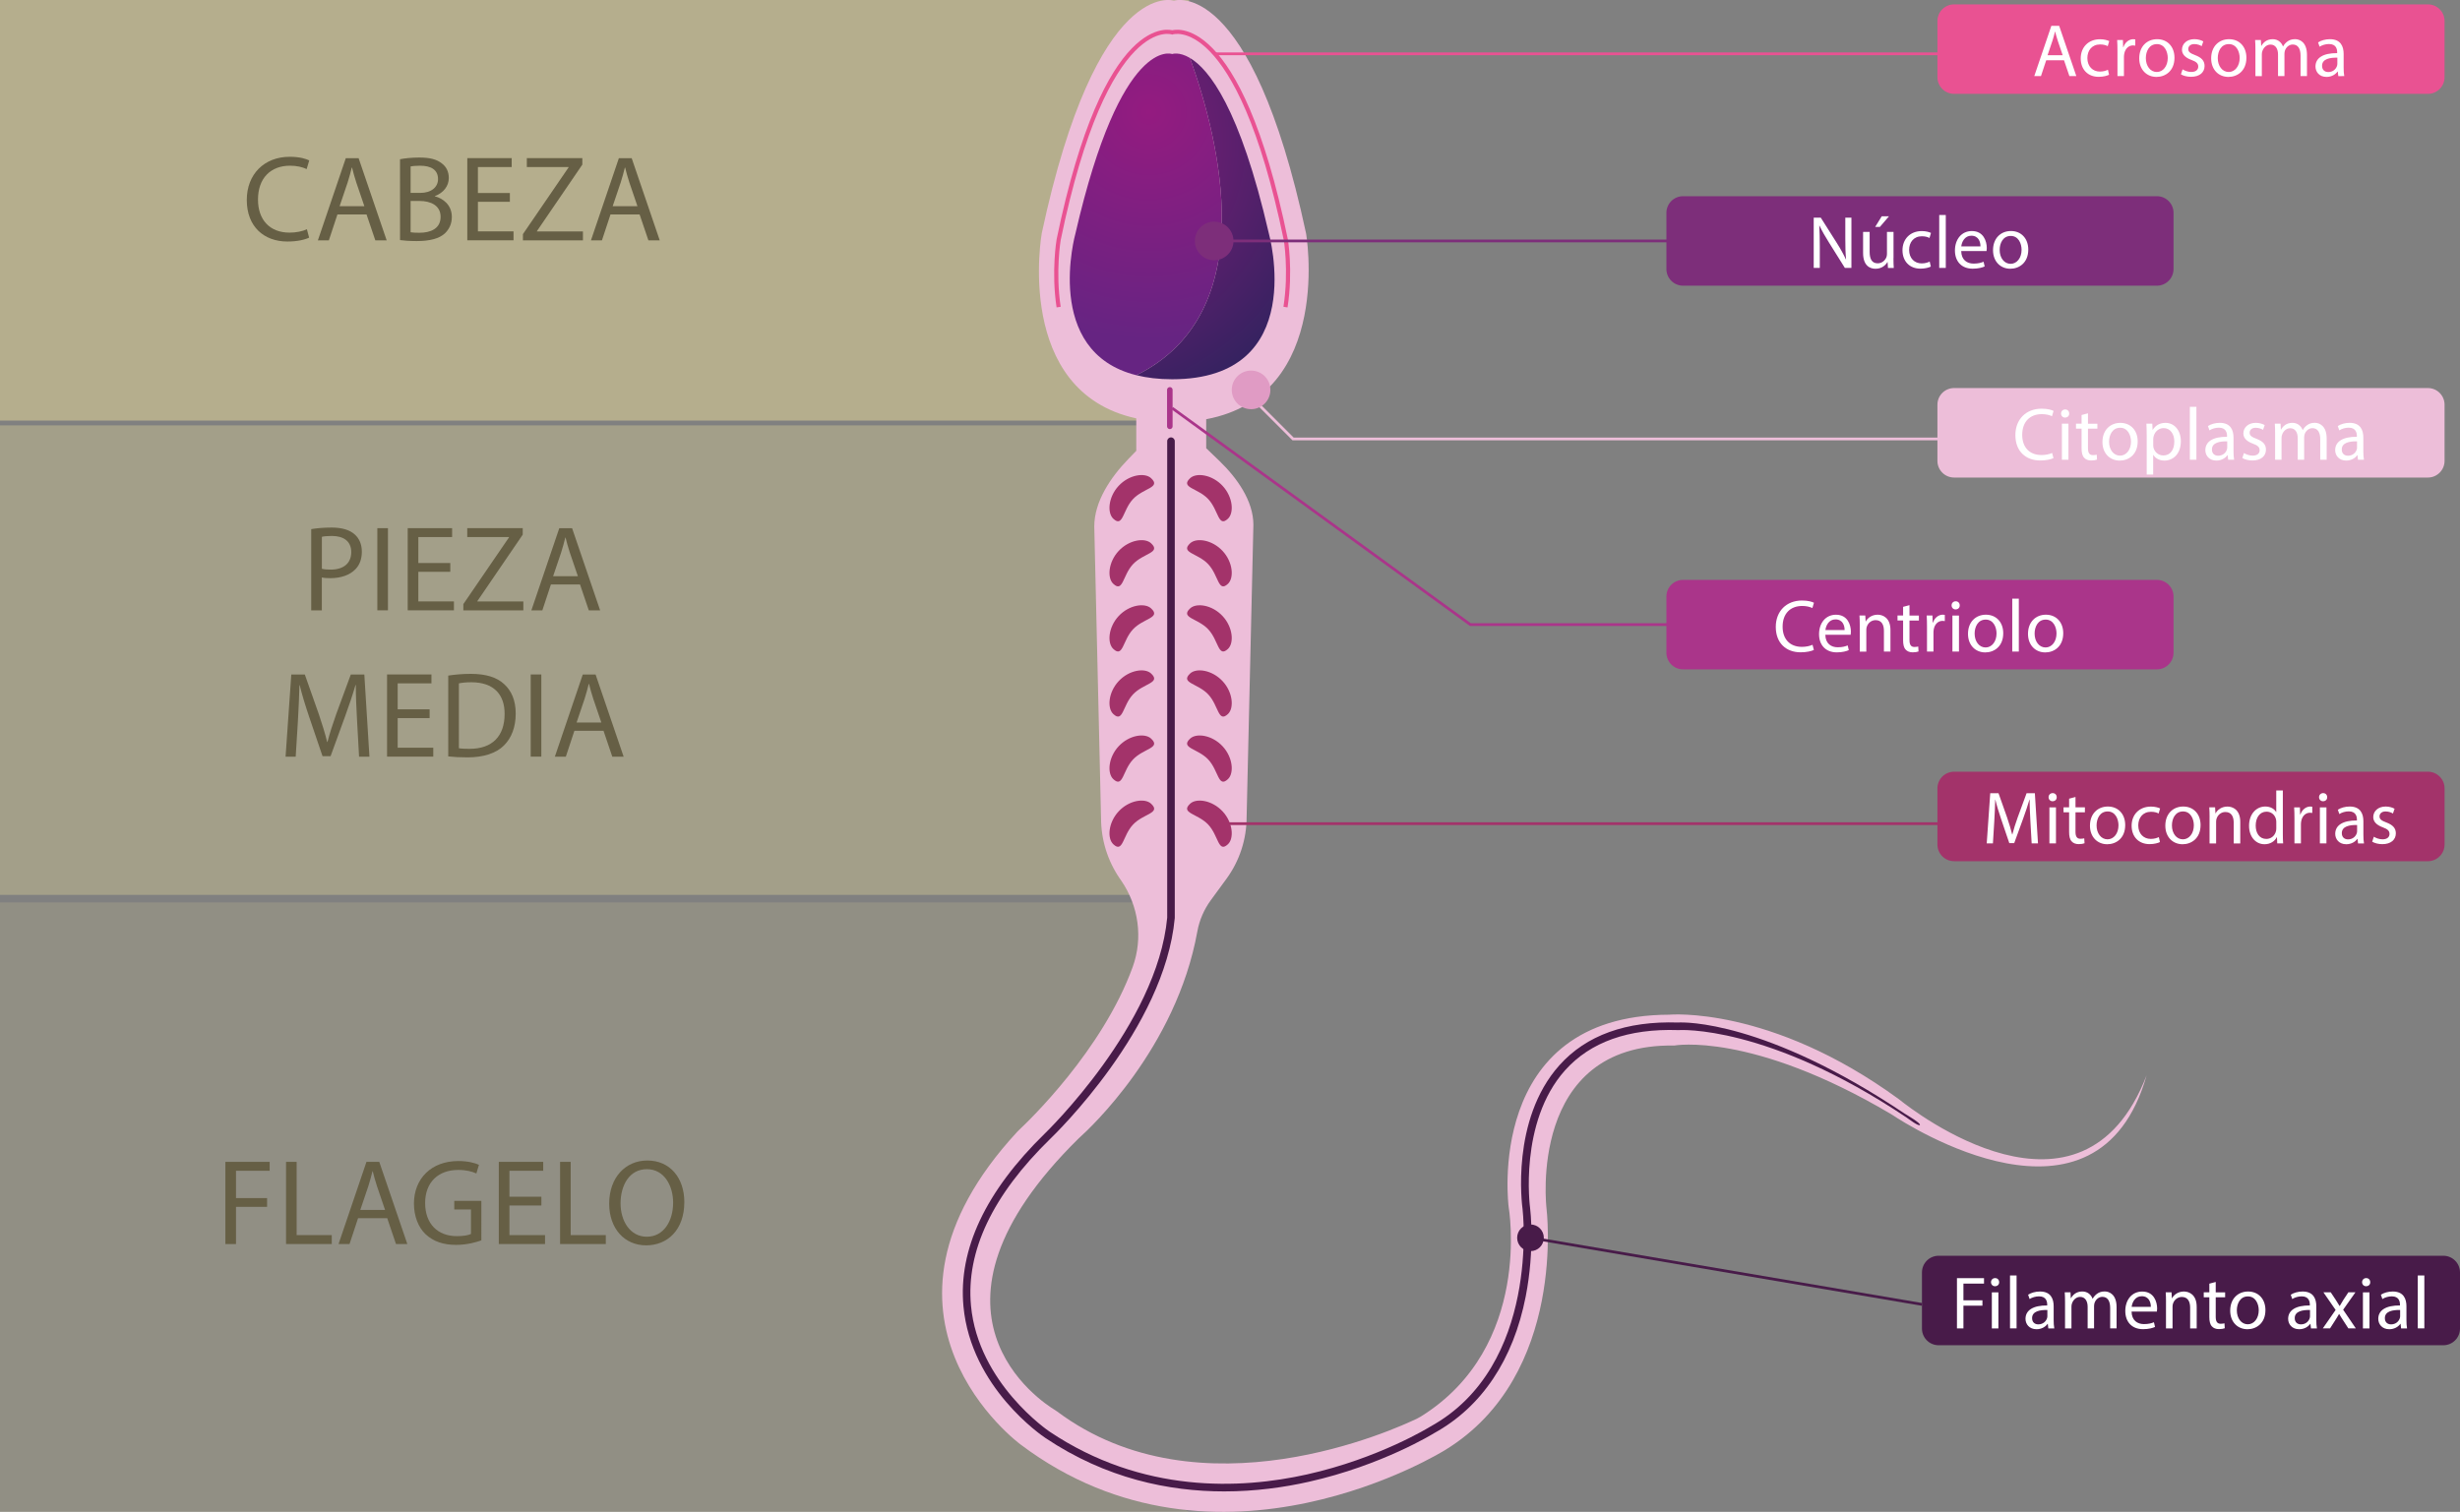 <!-- Generator: Adobe Illustrator 25.2.1, SVG Export Plug-In  -->
<svg version="1.1" xmlns="http://www.w3.org/2000/svg" xmlns:xlink="http://www.w3.org/1999/xlink" x="0px" y="0px"
	 width="889.24px" height="546.65px" viewBox="0 0 889.24 546.65"
	 style="overflow:visible;enable-background:new 0 0 889.24 546.65;" xml:space="preserve">
<rect x="0" y="0" width="889.24" height="546.65" fill="#808080" stroke="none"/>
<style type="text/css">
	.st0{opacity:0.2;fill:#D8CD97;}
	.st1{opacity:0.4;fill:#D8CD97;}
	.st2{opacity:0.6;fill:#D8CD97;}
	.st3{fill:#EDBED9;}
	.st4{fill:#A3336A;}
	.st5{fill:url(#SVGID_1_);}
	.st6{fill:url(#SVGID_2_);}
	.st7{fill:none;stroke:#E95292;stroke-width:1.5;stroke-miterlimit:10;}
	.st8{fill:#481B49;}
	.st9{fill:none;stroke:#AA358A;stroke-width:2;stroke-linecap:round;stroke-linejoin:round;stroke-miterlimit:10;}
	.st10{fill:none;stroke:#E95292;stroke-miterlimit:10;}
	.st11{fill:none;stroke:#7D2E7A;stroke-miterlimit:10;}
	.st12{fill:none;stroke:#EDBED9;stroke-miterlimit:10;}
	.st13{fill:#7D2E7A;}
	.st14{fill:#E09BC4;}
	.st15{fill:none;stroke:#AA358A;stroke-miterlimit:10;}
	.st16{fill:none;stroke:#481B49;stroke-miterlimit:10;}
	.st17{fill:#FFFFFF;}
	.st18{fill:#AA358A;}
	.st19{fill:#E95292;}
	.st20{fill:none;stroke:#A3336A;stroke-miterlimit:10;}
	.st21{fill:#665F45;}
	.st22{fill:url(#SVGID_3_);}
	.st23{fill:url(#SVGID_4_);}
</style>
<defs>
</defs>
<polygon class="st0" points="429.77,546.65 0,546.65 0,326.3 424.87,326.3 348.27,472.34 379.38,517.63 "/>
<rect x="0" y="153.81" class="st1" width="429.77" height="169.76"/>
<rect x="0" class="st2" width="429.77" height="152.07"/>
<path class="st3" d="M686.83,397.77c-0.19-0.15-0.38-0.3-0.58-0.44c-46.38-33.81-82.88-30.44-82.88-30.44
	c-67.15,0.21-58.02,69.54-58.02,69.54s8.86,50.5-31.74,75.75c-0.43,0.26-0.85,0.5-1.31,0.72c-7.69,3.72-78.36,36.17-130.16-2.53
	c-0.26-0.2-0.53-0.38-0.81-0.55c-4.72-2.84-55.15-35.44,8.57-98.18c0.18-0.18,0.37-0.35,0.56-0.52c3.26-2.92,34.71-32.02,42.35-74.3
	c0.74-4.11,2.43-7.99,4.89-11.35l5.62-7.68c4.75-6.49,7.31-14.32,7.31-22.36l2.45-105.66c0-8.69-5.98-17.01-12.23-23.05l-4.83-4.66
	v-10.48c46.58-8.7,35.95-68.22,36.08-67.27C452.15-8.88,424.35,0.24,424.35,0.24s-27.81-9.12-47.77,84.07
	c0,0-10.25,57.32,34.16,66.96v11.73l-2.87,2.97c-6.32,6.55-12.31,15.3-12.31,24.41l2.45,105.43c0,7.82,2.37,15.45,6.8,21.89
	l0.48,0.69c6.3,9.15,7.95,20.8,4.16,31.24c-10.95,30.17-37.71,55.79-41.03,58.89c-0.25,0.23-0.49,0.48-0.72,0.73
	c-61.8,66.88,1.24,113.06,1.24,113.06c71.21,53.64,153.58,1.91,153.58,1.91c44.16-27.11,36.5-87.44,36.5-87.44
	s-7.02-59.63,46.19-58.74c0,0,27.83-5.13,78.38,24.8c0.22,0.13,0.44,0.27,0.65,0.41c4.91,3.27,73.99,47.87,91.73-14.47
	C752.64,449.26,691.34,401.4,686.83,397.77z"/>
<path class="st4" d="M409.54,180.48c-3.77,4.05-3.56,10.37-7.09,7.09c-2.28-2.12-1.85-7.85,1.92-11.9
	c3.77-4.05,9.45-4.89,11.73-2.77C419.82,176.37,413.3,176.43,409.54,180.48z"/>
<path class="st4" d="M409.54,204.02c-3.77,4.05-3.56,10.37-7.09,7.09c-2.28-2.12-1.85-7.85,1.92-11.9
	c3.77-4.05,9.45-4.89,11.73-2.77C419.82,199.91,413.3,199.97,409.54,204.02z"/>
<path class="st4" d="M409.54,227.56c-3.77,4.05-3.56,10.37-7.09,7.09c-2.28-2.12-1.85-7.85,1.92-11.9
	c3.77-4.05,9.45-4.89,11.73-2.77C419.82,223.45,413.3,223.51,409.54,227.56z"/>
<path class="st4" d="M409.54,251.1c-3.77,4.05-3.56,10.37-7.09,7.09c-2.28-2.12-1.85-7.85,1.92-11.9c3.77-4.05,9.45-4.89,11.73-2.77
	C419.82,246.99,413.3,247.05,409.54,251.1z"/>
<path class="st4" d="M409.54,274.64c-3.77,4.05-3.56,10.37-7.09,7.09c-2.28-2.12-1.85-7.85,1.92-11.9
	c3.77-4.05,9.45-4.89,11.73-2.77C419.82,270.53,413.3,270.59,409.54,274.64z"/>
<path class="st4" d="M409.54,298.18c-3.77,4.05-3.56,10.37-7.09,7.09c-2.28-2.12-1.85-7.85,1.92-11.9
	c3.77-4.05,9.45-4.89,11.73-2.77C419.82,294.07,413.3,294.13,409.54,298.18z"/>
<path class="st4" d="M436.77,180.48c3.77,4.05,3.56,10.37,7.09,7.09c2.28-2.12,1.85-7.85-1.92-11.9c-3.77-4.05-9.45-4.89-11.73-2.77
	C426.49,176.37,433,176.43,436.77,180.48z"/>
<path class="st4" d="M436.77,204.02c3.77,4.05,3.56,10.37,7.09,7.09c2.28-2.12,1.85-7.85-1.92-11.9c-3.77-4.05-9.45-4.89-11.73-2.77
	C426.49,199.91,433,199.97,436.77,204.02z"/>
<path class="st4" d="M436.77,227.56c3.77,4.05,3.56,10.37,7.09,7.09c2.28-2.12,1.85-7.85-1.92-11.9c-3.77-4.05-9.45-4.89-11.73-2.77
	C426.49,223.45,433,223.51,436.77,227.56z"/>
<path class="st4" d="M436.77,251.1c3.77,4.05,3.56,10.37,7.09,7.09c2.28-2.12,1.85-7.85-1.92-11.9c-3.77-4.05-9.45-4.89-11.73-2.77
	C426.49,246.99,433,247.05,436.77,251.1z"/>
<path class="st4" d="M436.77,274.64c3.77,4.05,3.56,10.37,7.09,7.09c2.28-2.12,1.85-7.85-1.92-11.9c-3.77-4.05-9.45-4.89-11.73-2.77
	C426.49,270.53,433,270.59,436.77,274.64z"/>
<path class="st4" d="M436.77,298.18c3.77,4.05,3.56,10.37,7.09,7.09c2.28-2.12,1.85-7.85-1.92-11.9c-3.77-4.05-9.45-4.89-11.73-2.77
	C426.49,294.07,433,294.13,436.77,298.18z"/>
<g>
	<radialGradient id="SVGID_1_" cx="415.245" cy="40.511" r="82.374" gradientUnits="userSpaceOnUse">
		<stop  offset="0" style="stop-color:#941B80"/>
		<stop  offset="1" style="stop-color:#662482"/>
	</radialGradient>
	<path class="st5" d="M430.15,20.96c-3.96-2.35-6.44-1.42-6.44-1.42s-18.4-7.04-34.95,64.85c0,0-12.01,42.81,22.02,51.28
		C456.61,112.95,440.79,50.49,430.15,20.96z"/>
	<radialGradient id="SVGID_2_" cx="386.699" cy="51.49" r="113.173" gradientUnits="userSpaceOnUse">
		<stop  offset="0" style="stop-color:#941B80"/>
		<stop  offset="1" style="stop-color:#29235C"/>
	</radialGradient>
	<path class="st6" d="M458.66,84.39c-10.48-45.51-21.69-59.37-28.51-63.43c10.64,29.53,26.46,92-19.36,114.71
		c3.74,0.93,8,1.46,12.92,1.46C473.48,137.13,458.66,84.39,458.66,84.39z"/>
</g>
<g>
	<path class="st7" d="M464.68,111.04c2.07-13.19,0.06-24.8,0.11-24.4c-17.15-83.05-41.05-74.92-41.05-74.92s-23.89-8.13-41.05,74.92
		c0,0-1.97,11.44-0.02,24.4"/>
	<path class="st7" d="M464.68,111.04"/>
	<path class="st7" d="M382.67,111.04"/>
</g>
<path class="st8" d="M442.52,539.26c-19.96,0-42.71-4.63-64.65-19.34c-1.09-0.73-26.86-18.17-29.6-47.58
	c-1.91-20.55,8-41.59,29.46-62.53c0.42-0.4,40.58-39.27,44.19-78.01V159.52c0-0.76,0.61-1.37,1.37-1.37s1.37,0.62,1.37,1.37v172.4
	l-0.01,0.06c-3.67,39.8-43.33,78.19-45.02,79.81c-20.82,20.32-30.46,40.6-28.64,60.27c2.6,28.09,28.13,45.4,28.39,45.57
	c33.56,22.5,69.14,20.84,93.07,15.49c26.04-5.82,44.35-17.15,44.54-17.27c39.91-21.92,33.46-78.1,33.39-78.67
	c-0.18-1.28-4.33-32.25,13.28-51.97c9.72-10.89,24.18-16.1,42.96-15.49c2.13-0.14,31.37-0.89,81.85,32.92
	c0.63,0.42,5.95,3.49,5.53,4.12c-0.42,0.63-4.19-2.27-4.81-2.69c-50.36-33.73-82.14-31.63-82.44-31.61l-0.07,0l-0.07,0
	c-17.96-0.6-31.73,4.3-40.9,14.57c-16.75,18.76-12.66,49.48-12.61,49.78c0.08,0.62,1.77,14.79-1.59,31.98
	c-4.48,22.89-15.93,39.97-33.13,49.42c-0.12,0.08-18.76,11.62-45.23,17.56C464.28,537.77,453.85,539.26,442.52,539.26z"/>
<line class="st9" x1="422.87" y1="140.97" x2="422.87" y2="154.15"/>
<line class="st10" x1="438.9" y1="19.46" x2="722.13" y2="19.46"/>
<line class="st11" x1="438.9" y1="87.12" x2="624.16" y2="87.12"/>
<polyline class="st12" points="445.84,137.13 467.42,158.71 713.29,158.71 "/>
<circle class="st13" cx="438.9" cy="87.12" r="6.98"/>
<circle class="st14" cx="452.24" cy="140.97" r="6.98"/>
<circle class="st8" cx="553.24" cy="447.56" r="4.82"/>
<polyline class="st15" points="423.71,147.56 531.53,225.85 620.19,225.85 "/>
<line class="st16" x1="694.75" y1="471.64" x2="553.24" y2="447.56"/>
<path class="st4" d="M877.63,311.39H706.37c-3.33,0-6.03-2.7-6.03-6.03v-20.3c0-3.33,2.7-6.03,6.03-6.03h171.26
	c3.33,0,6.03,2.7,6.03,6.03v20.3C883.66,308.69,880.96,311.39,877.63,311.39z"/>
<path class="st8" d="M883.21,486.41H700.78c-3.33,0-6.03-2.7-6.03-6.03v-20.3c0-3.33,2.7-6.03,6.03-6.03h182.43
	c3.33,0,6.03,2.7,6.03,6.03v20.3C889.24,483.71,886.54,486.41,883.21,486.41z"/>
<g>
	<path class="st17" d="M733.95,296.98c-0.13-2.53-0.3-5.58-0.27-7.84h-0.08c-0.62,2.13-1.38,4.39-2.29,6.9l-3.21,8.81h-1.78
		l-2.94-8.65c-0.86-2.56-1.59-4.9-2.1-7.06h-0.05c-0.05,2.26-0.19,5.31-0.35,8.03l-0.48,7.79h-2.24l1.27-18.16h2.99l3.1,8.78
		c0.75,2.24,1.37,4.23,1.83,6.12h0.08c0.46-1.83,1.1-3.83,1.91-6.12l3.23-8.78h2.99l1.13,18.16h-2.29L733.95,296.98z"/>
	<path class="st17" d="M743.46,288.25c0.03,0.81-0.57,1.46-1.51,1.46c-0.83,0-1.43-0.65-1.43-1.46c0-0.83,0.62-1.48,1.48-1.48
		C742.89,286.77,743.46,287.42,743.46,288.25z M740.82,304.96v-13.04h2.37v13.04H740.82z"/>
	<path class="st17" d="M750.25,288.17v3.75h3.4v1.8h-3.4v7.03c0,1.62,0.46,2.53,1.78,2.53c0.62,0,1.08-0.08,1.38-0.16l0.11,1.78
		c-0.46,0.19-1.19,0.32-2.1,0.32c-1.11,0-1.99-0.35-2.56-1c-0.67-0.7-0.92-1.86-0.92-3.4v-7.11h-2.02v-1.8h2.02v-3.13L750.25,288.17
		z"/>
	<path class="st17" d="M768.22,298.33c0,4.82-3.34,6.93-6.49,6.93c-3.53,0-6.25-2.59-6.25-6.71c0-4.37,2.86-6.93,6.47-6.93
		C765.69,291.62,768.22,294.34,768.22,298.33z M757.87,298.47c0,2.86,1.64,5.01,3.96,5.01c2.26,0,3.96-2.13,3.96-5.07
		c0-2.21-1.1-5.01-3.91-5.01S757.87,295.99,757.87,298.47z"/>
	<path class="st17" d="M780.78,304.47c-0.62,0.32-1.99,0.75-3.75,0.75c-3.93,0-6.49-2.67-6.49-6.66c0-4.01,2.75-6.92,7.01-6.92
		c1.4,0,2.64,0.35,3.29,0.67l-0.54,1.83c-0.57-0.32-1.46-0.62-2.75-0.62c-2.99,0-4.61,2.21-4.61,4.93c0,3.02,1.94,4.88,4.53,4.88
		c1.35,0,2.24-0.35,2.91-0.65L780.78,304.47z"/>
	<path class="st17" d="M795.46,298.33c0,4.82-3.34,6.93-6.49,6.93c-3.53,0-6.25-2.59-6.25-6.71c0-4.37,2.86-6.93,6.47-6.93
		C792.93,291.62,795.46,294.34,795.46,298.33z M785.11,298.47c0,2.86,1.64,5.01,3.96,5.01c2.26,0,3.96-2.13,3.96-5.07
		c0-2.21-1.1-5.01-3.91-5.01S785.11,295.99,785.11,298.47z"/>
	<path class="st17" d="M798.72,295.45c0-1.35-0.03-2.45-0.11-3.53h2.1l0.13,2.16h0.05c0.65-1.24,2.16-2.45,4.31-2.45
		c1.81,0,4.61,1.08,4.61,5.55v7.79h-2.37v-7.52c0-2.1-0.78-3.85-3.02-3.85c-1.56,0-2.78,1.11-3.18,2.43c-0.11,0.3-0.16,0.7-0.16,1.1
		v7.84h-2.37V295.45z"/>
	<path class="st17" d="M825.2,285.83v15.76c0,1.16,0.03,2.48,0.11,3.37h-2.13l-0.11-2.26h-0.05c-0.73,1.46-2.32,2.56-4.45,2.56
		c-3.15,0-5.58-2.67-5.58-6.63c-0.03-4.34,2.67-7.01,5.85-7.01c1.99,0,3.34,0.94,3.93,1.99h0.05v-7.79H825.2z M822.83,297.23
		c0-0.3-0.03-0.7-0.11-1c-0.35-1.51-1.64-2.75-3.42-2.75c-2.45,0-3.91,2.16-3.91,5.04c0,2.64,1.29,4.82,3.85,4.82
		c1.59,0,3.04-1.05,3.48-2.83c0.08-0.32,0.11-0.65,0.11-1.02V297.23z"/>
	<path class="st17" d="M829.4,295.99c0-1.54-0.03-2.86-0.11-4.07h2.08l0.08,2.56h0.11c0.59-1.75,2.02-2.86,3.61-2.86
		c0.27,0,0.46,0.03,0.67,0.08v2.24c-0.24-0.05-0.48-0.08-0.81-0.08c-1.67,0-2.86,1.27-3.18,3.04c-0.05,0.32-0.11,0.7-0.11,1.11v6.95
		h-2.34V295.99z"/>
	<path class="st17" d="M841.23,288.25c0.03,0.81-0.57,1.46-1.51,1.46c-0.83,0-1.43-0.65-1.43-1.46c0-0.83,0.62-1.48,1.48-1.48
		C840.67,286.77,841.23,287.42,841.23,288.25z M838.59,304.96v-13.04h2.37v13.04H838.59z"/>
	<path class="st17" d="M852.39,304.96l-0.19-1.64h-0.08c-0.73,1.02-2.13,1.94-3.99,1.94c-2.64,0-3.99-1.86-3.99-3.75
		c0-3.15,2.8-4.88,7.84-4.85v-0.27c0-1.08-0.3-3.02-2.96-3.02c-1.21,0-2.48,0.38-3.4,0.97l-0.54-1.56c1.08-0.7,2.64-1.16,4.28-1.16
		c3.99,0,4.96,2.72,4.96,5.34v4.88c0,1.13,0.05,2.24,0.22,3.13H852.39z M852.04,298.3c-2.59-0.05-5.52,0.4-5.52,2.94
		c0,1.54,1.02,2.26,2.24,2.26c1.7,0,2.78-1.08,3.15-2.18c0.08-0.24,0.13-0.51,0.13-0.75V298.3z"/>
	<path class="st17" d="M858.1,302.54c0.7,0.46,1.94,0.94,3.13,0.94c1.72,0,2.53-0.86,2.53-1.94c0-1.13-0.67-1.75-2.43-2.4
		c-2.34-0.84-3.45-2.13-3.45-3.69c0-2.1,1.7-3.83,4.5-3.83c1.32,0,2.48,0.38,3.21,0.81l-0.59,1.72c-0.51-0.32-1.46-0.75-2.67-0.75
		c-1.4,0-2.18,0.81-2.18,1.78c0,1.08,0.78,1.56,2.48,2.21c2.26,0.86,3.42,1.99,3.42,3.93c0,2.29-1.78,3.91-4.88,3.91
		c-1.43,0-2.75-0.35-3.67-0.89L858.1,302.54z"/>
</g>
<g>
	<path class="st17" d="M707.4,462.15h9.78v1.97h-7.44v6.04h6.87v1.94h-6.87v8.22h-2.34V462.15z"/>
	<path class="st17" d="M722.65,463.61c0.03,0.81-0.57,1.46-1.51,1.46c-0.83,0-1.43-0.65-1.43-1.46c0-0.84,0.62-1.48,1.48-1.48
		C722.08,462.13,722.65,462.77,722.65,463.61z M720.01,480.32v-13.04h2.37v13.04H720.01z"/>
	<path class="st17" d="M726.58,461.18h2.37v19.13h-2.37V461.18z"/>
	<path class="st17" d="M740.43,480.32l-0.19-1.64h-0.08c-0.73,1.02-2.13,1.94-3.99,1.94c-2.64,0-3.99-1.86-3.99-3.75
		c0-3.15,2.8-4.88,7.84-4.85v-0.27c0-1.08-0.3-3.02-2.96-3.02c-1.21,0-2.48,0.38-3.4,0.97l-0.54-1.56c1.08-0.7,2.64-1.16,4.28-1.16
		c3.99,0,4.96,2.72,4.96,5.34v4.88c0,1.13,0.05,2.24,0.22,3.13H740.43z M740.08,473.66c-2.59-0.05-5.52,0.4-5.52,2.94
		c0,1.54,1.02,2.26,2.24,2.26c1.7,0,2.78-1.08,3.15-2.18c0.08-0.24,0.13-0.51,0.13-0.75V473.66z"/>
	<path class="st17" d="M746.47,470.8c0-1.35-0.03-2.45-0.11-3.53h2.08l0.11,2.1h0.08c0.73-1.24,1.94-2.4,4.1-2.4
		c1.78,0,3.13,1.08,3.69,2.61h0.05c0.4-0.73,0.92-1.29,1.46-1.7c0.78-0.59,1.64-0.92,2.88-0.92c1.72,0,4.29,1.13,4.29,5.66v7.68
		h-2.32v-7.38c0-2.51-0.92-4.01-2.83-4.01c-1.35,0-2.4,1-2.8,2.16c-0.11,0.32-0.19,0.75-0.19,1.19v8.06h-2.32v-7.81
		c0-2.08-0.92-3.58-2.72-3.58c-1.48,0-2.56,1.19-2.94,2.37c-0.13,0.35-0.19,0.75-0.19,1.16v7.87h-2.32V470.8z"/>
	<path class="st17" d="M770.52,474.23c0.05,3.21,2.1,4.53,4.47,4.53c1.7,0,2.72-0.3,3.61-0.67l0.4,1.7
		c-0.83,0.38-2.26,0.81-4.34,0.81c-4.02,0-6.41-2.64-6.41-6.58s2.32-7.03,6.12-7.03c4.26,0,5.39,3.75,5.39,6.14
		c0,0.49-0.05,0.86-0.08,1.11H770.52z M777.48,472.53c0.03-1.51-0.62-3.85-3.29-3.85c-2.4,0-3.45,2.21-3.64,3.85H777.48z"/>
	<path class="st17" d="M782.97,470.8c0-1.35-0.03-2.45-0.11-3.53h2.1l0.13,2.16h0.05c0.65-1.24,2.16-2.45,4.31-2.45
		c1.81,0,4.61,1.08,4.61,5.55v7.79h-2.37v-7.52c0-2.1-0.78-3.85-3.02-3.85c-1.56,0-2.78,1.11-3.18,2.43c-0.11,0.3-0.16,0.7-0.16,1.1
		v7.84h-2.37V470.8z"/>
	<path class="st17" d="M800.94,463.53v3.75h3.4v1.8h-3.4v7.03c0,1.62,0.46,2.53,1.78,2.53c0.62,0,1.08-0.08,1.38-0.16l0.11,1.78
		c-0.46,0.19-1.19,0.32-2.1,0.32c-1.11,0-1.99-0.35-2.56-1c-0.67-0.7-0.92-1.86-0.92-3.4v-7.11h-2.02v-1.8h2.02v-3.13L800.94,463.53
		z"/>
	<path class="st17" d="M818.91,473.69c0,4.82-3.34,6.93-6.49,6.93c-3.53,0-6.25-2.59-6.25-6.71c0-4.37,2.86-6.93,6.47-6.93
		C816.38,466.98,818.91,469.7,818.91,473.69z M808.57,473.82c0,2.86,1.64,5.01,3.96,5.01c2.26,0,3.96-2.13,3.96-5.07
		c0-2.21-1.1-5.01-3.91-5.01S808.57,471.34,808.57,473.82z"/>
	<path class="st17" d="M835.37,480.32l-0.19-1.64h-0.08c-0.73,1.02-2.13,1.94-3.99,1.94c-2.64,0-3.99-1.86-3.99-3.75
		c0-3.15,2.8-4.88,7.84-4.85v-0.27c0-1.08-0.3-3.02-2.96-3.02c-1.21,0-2.48,0.38-3.4,0.97l-0.54-1.56c1.08-0.7,2.64-1.16,4.28-1.16
		c3.99,0,4.96,2.72,4.96,5.34v4.88c0,1.13,0.05,2.24,0.22,3.13H835.37z M835.02,473.66c-2.59-0.05-5.52,0.4-5.52,2.94
		c0,1.54,1.02,2.26,2.24,2.26c1.7,0,2.78-1.08,3.15-2.18c0.08-0.24,0.13-0.51,0.13-0.75V473.66z"/>
	<path class="st17" d="M842.51,467.27l1.86,2.8c0.48,0.73,0.89,1.4,1.32,2.13h0.08c0.43-0.78,0.86-1.46,1.29-2.16l1.83-2.78h2.56
		l-4.45,6.31l4.58,6.74h-2.7l-1.91-2.94c-0.51-0.75-0.94-1.48-1.4-2.26h-0.05c-0.43,0.78-0.89,1.48-1.37,2.26l-1.89,2.94h-2.61
		l4.63-6.66l-4.42-6.39H842.51z"/>
	<path class="st17" d="M856.79,463.61c0.03,0.81-0.57,1.46-1.51,1.46c-0.83,0-1.43-0.65-1.43-1.46c0-0.84,0.62-1.48,1.48-1.48
		C856.23,462.13,856.79,462.77,856.79,463.61z M854.15,480.32v-13.04h2.37v13.04H854.15z"/>
	<path class="st17" d="M867.95,480.32l-0.19-1.64h-0.08c-0.73,1.02-2.13,1.94-3.99,1.94c-2.64,0-3.99-1.86-3.99-3.75
		c0-3.15,2.8-4.88,7.84-4.85v-0.27c0-1.08-0.3-3.02-2.96-3.02c-1.21,0-2.48,0.38-3.4,0.97l-0.54-1.56c1.08-0.7,2.64-1.16,4.28-1.16
		c3.99,0,4.96,2.72,4.96,5.34v4.88c0,1.13,0.05,2.24,0.22,3.13H867.95z M867.6,473.66c-2.59-0.05-5.52,0.4-5.52,2.94
		c0,1.54,1.02,2.26,2.24,2.26c1.7,0,2.78-1.08,3.15-2.18c0.08-0.24,0.13-0.51,0.13-0.75V473.66z"/>
	<path class="st17" d="M873.98,461.18h2.37v19.13h-2.37V461.18z"/>
</g>
<path class="st18" d="M779.66,242.03H608.4c-3.33,0-6.03-2.7-6.03-6.03v-20.3c0-3.33,2.7-6.03,6.03-6.03h171.26
	c3.33,0,6.03,2.7,6.03,6.03v20.3C785.69,239.33,782.99,242.03,779.66,242.03z"/>
<g>
	<path class="st17" d="M655.68,235c-0.86,0.43-2.59,0.86-4.8,0.86c-5.12,0-8.97-3.23-8.97-9.19c0-5.69,3.85-9.54,9.49-9.54
		c2.26,0,3.69,0.48,4.31,0.81l-0.57,1.91c-0.89-0.43-2.16-0.75-3.67-0.75c-4.26,0-7.09,2.72-7.09,7.49c0,4.45,2.56,7.3,6.98,7.3
		c1.43,0,2.88-0.3,3.83-0.75L655.68,235z"/>
	<path class="st17" d="M659.82,229.51c0.05,3.21,2.1,4.53,4.47,4.53c1.7,0,2.72-0.3,3.61-0.67l0.4,1.7
		c-0.83,0.38-2.26,0.81-4.34,0.81c-4.02,0-6.41-2.64-6.41-6.58s2.32-7.03,6.12-7.03c4.26,0,5.39,3.75,5.39,6.14
		c0,0.48-0.05,0.86-0.08,1.1H659.82z M666.78,227.81c0.03-1.51-0.62-3.85-3.29-3.85c-2.4,0-3.45,2.21-3.64,3.85H666.78z"/>
	<path class="st17" d="M672.27,226.08c0-1.35-0.03-2.45-0.11-3.53h2.1l0.13,2.16h0.05c0.65-1.24,2.16-2.45,4.31-2.45
		c1.81,0,4.61,1.08,4.61,5.55v7.79H681v-7.52c0-2.1-0.78-3.85-3.02-3.85c-1.56,0-2.78,1.1-3.18,2.43c-0.11,0.3-0.16,0.7-0.16,1.1
		v7.84h-2.37V226.08z"/>
	<path class="st17" d="M690.24,218.81v3.75h3.4v1.81h-3.4v7.03c0,1.62,0.46,2.53,1.78,2.53c0.62,0,1.08-0.08,1.38-0.16l0.11,1.78
		c-0.46,0.19-1.19,0.32-2.1,0.32c-1.11,0-1.99-0.35-2.56-1c-0.67-0.7-0.92-1.86-0.92-3.4v-7.11h-2.02v-1.81h2.02v-3.13
		L690.24,218.81z"/>
	<path class="st17" d="M696.57,226.62c0-1.54-0.03-2.86-0.11-4.07h2.08l0.08,2.56h0.11c0.59-1.75,2.02-2.86,3.61-2.86
		c0.27,0,0.46,0.03,0.67,0.08v2.24c-0.24-0.05-0.48-0.08-0.81-0.08c-1.67,0-2.86,1.27-3.18,3.04c-0.05,0.32-0.11,0.7-0.11,1.1v6.95
		h-2.34V226.62z"/>
	<path class="st17" d="M708.4,218.89c0.03,0.81-0.57,1.46-1.51,1.46c-0.83,0-1.43-0.65-1.43-1.46c0-0.84,0.62-1.48,1.48-1.48
		C707.83,217.41,708.4,218.05,708.4,218.89z M705.76,235.6v-13.04h2.37v13.04H705.76z"/>
	<path class="st17" d="M724.13,228.97c0,4.82-3.34,6.93-6.49,6.93c-3.53,0-6.25-2.59-6.25-6.71c0-4.37,2.86-6.93,6.47-6.93
		C721.6,222.26,724.13,224.98,724.13,228.97z M713.79,229.1c0,2.86,1.64,5.01,3.96,5.01c2.26,0,3.96-2.13,3.96-5.07
		c0-2.21-1.1-5.01-3.91-5.01S713.79,226.62,713.79,229.1z"/>
	<path class="st17" d="M727.39,216.46h2.37v19.13h-2.37V216.46z"/>
	<path class="st17" d="M745.82,228.97c0,4.82-3.34,6.93-6.49,6.93c-3.53,0-6.25-2.59-6.25-6.71c0-4.37,2.86-6.93,6.47-6.93
		C743.29,222.26,745.82,224.98,745.82,228.97z M735.47,229.1c0,2.86,1.64,5.01,3.96,5.01c2.26,0,3.96-2.13,3.96-5.07
		c0-2.21-1.1-5.01-3.91-5.01S735.47,226.62,735.47,229.1z"/>
</g>
<path class="st3" d="M877.63,172.67H706.37c-3.33,0-6.03-2.7-6.03-6.03v-20.3c0-3.33,2.7-6.03,6.03-6.03h171.26
	c3.33,0,6.03,2.7,6.03,6.03v20.3C883.66,169.96,880.96,172.67,877.63,172.67z"/>
<g>
	<path class="st17" d="M742.29,165.64c-0.86,0.43-2.59,0.86-4.8,0.86c-5.12,0-8.97-3.23-8.97-9.19c0-5.69,3.85-9.54,9.49-9.54
		c2.26,0,3.69,0.48,4.31,0.81l-0.57,1.91c-0.89-0.43-2.16-0.75-3.67-0.75c-4.26,0-7.09,2.72-7.09,7.49c0,4.45,2.56,7.3,6.98,7.3
		c1.43,0,2.88-0.3,3.83-0.75L742.29,165.64z"/>
	<path class="st17" d="M747.97,149.53c0.03,0.81-0.57,1.46-1.51,1.46c-0.83,0-1.43-0.65-1.43-1.46c0-0.84,0.62-1.48,1.48-1.48
		C747.41,148.05,747.97,148.69,747.97,149.53z M745.33,166.23v-13.04h2.37v13.04H745.33z"/>
	<path class="st17" d="M754.76,149.45v3.75h3.4V155h-3.4v7.03c0,1.62,0.46,2.53,1.78,2.53c0.62,0,1.08-0.08,1.38-0.16l0.11,1.78
		c-0.46,0.19-1.19,0.32-2.1,0.32c-1.11,0-1.99-0.35-2.56-1c-0.67-0.7-0.92-1.86-0.92-3.4V155h-2.02v-1.81h2.02v-3.13L754.76,149.45z
		"/>
	<path class="st17" d="M772.73,159.61c0,4.82-3.34,6.93-6.49,6.93c-3.53,0-6.25-2.59-6.25-6.71c0-4.37,2.86-6.93,6.47-6.93
		C770.2,152.9,772.73,155.62,772.73,159.61z M762.39,159.74c0,2.86,1.64,5.01,3.96,5.01c2.26,0,3.96-2.13,3.96-5.07
		c0-2.21-1.1-5.01-3.91-5.01S762.39,157.26,762.39,159.74z"/>
	<path class="st17" d="M775.99,157.45c0-1.67-0.05-3.02-0.11-4.26h2.13l0.11,2.24h0.05c0.97-1.59,2.51-2.53,4.64-2.53
		c3.15,0,5.52,2.67,5.52,6.63c0,4.69-2.86,7.01-5.93,7.01c-1.72,0-3.23-0.75-4.02-2.05h-0.05v7.09h-2.34V157.45z M778.34,160.93
		c0,0.35,0.05,0.67,0.11,0.97c0.43,1.64,1.86,2.78,3.56,2.78c2.51,0,3.96-2.05,3.96-5.04c0-2.61-1.37-4.85-3.88-4.85
		c-1.62,0-3.13,1.16-3.58,2.94c-0.08,0.3-0.16,0.65-0.16,0.97V160.93z"/>
	<path class="st17" d="M791.59,147.1h2.37v19.13h-2.37V147.1z"/>
	<path class="st17" d="M805.44,166.23l-0.19-1.64h-0.08c-0.73,1.02-2.13,1.94-3.99,1.94c-2.64,0-3.99-1.86-3.99-3.75
		c0-3.15,2.8-4.88,7.84-4.85v-0.27c0-1.08-0.3-3.02-2.96-3.02c-1.21,0-2.48,0.38-3.4,0.97l-0.54-1.56c1.08-0.7,2.64-1.16,4.28-1.16
		c3.99,0,4.96,2.72,4.96,5.34v4.88c0,1.13,0.05,2.24,0.22,3.13H805.44z M805.09,159.58c-2.59-0.05-5.52,0.4-5.52,2.94
		c0,1.54,1.02,2.26,2.24,2.26c1.7,0,2.78-1.08,3.15-2.18c0.08-0.24,0.13-0.51,0.13-0.75V159.58z"/>
	<path class="st17" d="M811.15,163.81c0.7,0.46,1.94,0.94,3.13,0.94c1.72,0,2.53-0.86,2.53-1.94c0-1.13-0.67-1.75-2.43-2.4
		c-2.34-0.83-3.45-2.13-3.45-3.69c0-2.1,1.7-3.83,4.5-3.83c1.32,0,2.48,0.38,3.21,0.81l-0.59,1.72c-0.51-0.32-1.46-0.75-2.67-0.75
		c-1.4,0-2.18,0.81-2.18,1.78c0,1.08,0.78,1.56,2.48,2.21c2.26,0.86,3.42,1.99,3.42,3.93c0,2.29-1.78,3.91-4.88,3.91
		c-1.43,0-2.75-0.35-3.67-0.89L811.15,163.81z"/>
	<path class="st17" d="M822.41,156.72c0-1.35-0.03-2.45-0.11-3.53h2.08l0.11,2.1h0.08c0.73-1.24,1.94-2.4,4.1-2.4
		c1.78,0,3.13,1.08,3.69,2.61h0.05c0.4-0.73,0.92-1.29,1.46-1.7c0.78-0.59,1.64-0.92,2.88-0.92c1.72,0,4.29,1.13,4.29,5.66v7.68
		h-2.32v-7.38c0-2.51-0.92-4.02-2.83-4.02c-1.35,0-2.4,1-2.8,2.16c-0.11,0.32-0.19,0.75-0.19,1.19v8.06h-2.32v-7.81
		c0-2.08-0.92-3.58-2.72-3.58c-1.48,0-2.56,1.19-2.94,2.37c-0.13,0.35-0.19,0.75-0.19,1.16v7.87h-2.32V156.72z"/>
	<path class="st17" d="M852.37,166.23l-0.19-1.64h-0.08c-0.73,1.02-2.13,1.94-3.99,1.94c-2.64,0-3.99-1.86-3.99-3.75
		c0-3.15,2.8-4.88,7.84-4.85v-0.27c0-1.08-0.3-3.02-2.96-3.02c-1.21,0-2.48,0.38-3.4,0.97l-0.54-1.56c1.08-0.7,2.64-1.16,4.28-1.16
		c3.99,0,4.96,2.72,4.96,5.34v4.88c0,1.13,0.05,2.24,0.22,3.13H852.37z M852.02,159.58c-2.59-0.05-5.52,0.4-5.52,2.94
		c0,1.54,1.02,2.26,2.24,2.26c1.7,0,2.78-1.08,3.15-2.18c0.08-0.24,0.13-0.51,0.13-0.75V159.58z"/>
</g>
<path class="st13" d="M779.66,103.3H608.4c-3.33,0-6.03-2.7-6.03-6.03v-20.3c0-3.33,2.7-6.03,6.03-6.03h171.26
	c3.33,0,6.03,2.7,6.03,6.03v20.3C785.69,100.6,782.99,103.3,779.66,103.3z"/>
<g>
	<path class="st17" d="M655.62,96.87V78.71h2.56L664,87.9c1.35,2.13,2.4,4.04,3.26,5.9l0.05-0.03c-0.22-2.42-0.27-4.63-0.27-7.46
		v-7.6h2.21v18.16h-2.37l-5.77-9.22c-1.27-2.02-2.48-4.1-3.4-6.06l-0.08,0.03c0.13,2.29,0.19,4.47,0.19,7.49v7.76H655.62z"/>
	<path class="st17" d="M684.45,93.32c0,1.35,0.03,2.53,0.11,3.56h-2.1l-0.13-2.13h-0.05c-0.62,1.05-1.99,2.43-4.31,2.43
		c-2.05,0-4.5-1.13-4.5-5.71v-7.63h2.37v7.22c0,2.48,0.75,4.15,2.91,4.15c1.59,0,2.69-1.1,3.13-2.16c0.13-0.35,0.22-0.78,0.22-1.21
		v-8h2.37V93.32z M682.83,78.2l-3.29,3.85h-1.7l2.37-3.85H682.83z"/>
	<path class="st17" d="M697.95,96.39c-0.62,0.32-1.99,0.75-3.75,0.75c-3.93,0-6.49-2.67-6.49-6.66c0-4.02,2.75-6.93,7.01-6.93
		c1.4,0,2.64,0.35,3.29,0.67l-0.54,1.83c-0.57-0.32-1.46-0.62-2.75-0.62c-2.99,0-4.61,2.21-4.61,4.93c0,3.02,1.94,4.88,4.53,4.88
		c1.35,0,2.24-0.35,2.91-0.65L697.95,96.39z"/>
	<path class="st17" d="M700.99,77.74h2.37v19.13h-2.37V77.74z"/>
	<path class="st17" d="M708.94,90.78c0.05,3.21,2.1,4.53,4.47,4.53c1.7,0,2.72-0.3,3.61-0.67l0.4,1.7
		c-0.83,0.38-2.26,0.81-4.34,0.81c-4.02,0-6.41-2.64-6.41-6.58s2.32-7.03,6.12-7.03c4.26,0,5.39,3.75,5.39,6.14
		c0,0.48-0.05,0.86-0.08,1.1H708.94z M715.89,89.08c0.03-1.51-0.62-3.85-3.29-3.85c-2.4,0-3.45,2.21-3.64,3.85H715.89z"/>
	<path class="st17" d="M733.18,90.24c0,4.82-3.34,6.93-6.49,6.93c-3.53,0-6.25-2.59-6.25-6.71c0-4.37,2.86-6.93,6.47-6.93
		C730.65,83.53,733.18,86.26,733.18,90.24z M722.84,90.38c0,2.86,1.64,5.01,3.96,5.01c2.26,0,3.96-2.13,3.96-5.07
		c0-2.21-1.1-5.01-3.91-5.01S722.84,87.9,722.84,90.38z"/>
</g>
<path class="st19" d="M877.63,33.94H706.37c-3.33,0-6.03-2.7-6.03-6.03V7.61c0-3.33,2.7-6.03,6.03-6.03h171.26
	c3.33,0,6.03,2.7,6.03,6.03v20.3C883.66,31.24,880.96,33.94,877.63,33.94z"/>
<g>
	<path class="st17" d="M739.66,21.8l-1.89,5.71h-2.42l6.17-18.16h2.83l6.2,18.16h-2.51l-1.94-5.71H739.66z M745.62,19.96l-1.78-5.23
		c-0.4-1.19-0.67-2.26-0.94-3.31h-0.05c-0.27,1.08-0.57,2.18-0.92,3.29l-1.78,5.25H745.62z"/>
	<path class="st17" d="M762.38,27.03c-0.62,0.32-1.99,0.75-3.75,0.75c-3.93,0-6.49-2.67-6.49-6.66c0-4.02,2.75-6.93,7.01-6.93
		c1.4,0,2.64,0.35,3.29,0.67l-0.54,1.83c-0.57-0.32-1.46-0.62-2.75-0.62c-2.99,0-4.61,2.21-4.61,4.93c0,3.02,1.94,4.88,4.53,4.88
		c1.35,0,2.24-0.35,2.91-0.65L762.38,27.03z"/>
	<path class="st17" d="M765.42,18.54c0-1.54-0.03-2.86-0.11-4.07h2.08l0.08,2.56h0.11c0.59-1.75,2.02-2.86,3.61-2.86
		c0.27,0,0.46,0.03,0.67,0.08v2.24c-0.24-0.05-0.48-0.08-0.81-0.08c-1.67,0-2.86,1.27-3.18,3.04c-0.05,0.32-0.11,0.7-0.11,1.1v6.95
		h-2.34V18.54z"/>
	<path class="st17" d="M786.03,20.88c0,4.82-3.34,6.93-6.49,6.93c-3.53,0-6.25-2.59-6.25-6.71c0-4.37,2.86-6.93,6.47-6.93
		C783.5,14.17,786.03,16.89,786.03,20.88z M775.68,21.02c0,2.86,1.64,5.01,3.96,5.01c2.26,0,3.96-2.13,3.96-5.07
		c0-2.21-1.1-5.01-3.91-5.01S775.68,18.54,775.68,21.02z"/>
	<path class="st17" d="M788.96,25.08c0.7,0.46,1.94,0.94,3.13,0.94c1.72,0,2.53-0.86,2.53-1.94c0-1.13-0.67-1.75-2.43-2.4
		c-2.34-0.83-3.45-2.13-3.45-3.69c0-2.1,1.7-3.83,4.5-3.83c1.32,0,2.48,0.38,3.21,0.81l-0.59,1.72c-0.51-0.32-1.46-0.75-2.67-0.75
		c-1.4,0-2.18,0.81-2.18,1.78c0,1.08,0.78,1.56,2.48,2.21c2.26,0.86,3.42,1.99,3.42,3.93c0,2.29-1.78,3.91-4.88,3.91
		c-1.43,0-2.75-0.35-3.67-0.89L788.96,25.08z"/>
	<path class="st17" d="M812.03,20.88c0,4.82-3.34,6.93-6.49,6.93c-3.53,0-6.25-2.59-6.25-6.71c0-4.37,2.86-6.93,6.47-6.93
		C809.5,14.17,812.03,16.89,812.03,20.88z M801.68,21.02c0,2.86,1.64,5.01,3.96,5.01c2.26,0,3.96-2.13,3.96-5.07
		c0-2.21-1.1-5.01-3.91-5.01S801.68,18.54,801.68,21.02z"/>
	<path class="st17" d="M815.29,18c0-1.35-0.03-2.45-0.11-3.53h2.08l0.11,2.1h0.08c0.73-1.24,1.94-2.4,4.1-2.4
		c1.78,0,3.13,1.08,3.69,2.61h0.05c0.4-0.73,0.92-1.29,1.46-1.7c0.78-0.59,1.64-0.92,2.88-0.92c1.72,0,4.29,1.13,4.29,5.66v7.68
		h-2.32v-7.38c0-2.51-0.92-4.02-2.83-4.02c-1.35,0-2.4,1-2.8,2.16c-0.11,0.32-0.19,0.75-0.19,1.19v8.06h-2.32V19.7
		c0-2.08-0.92-3.58-2.72-3.58c-1.48,0-2.56,1.19-2.94,2.37c-0.13,0.35-0.19,0.75-0.19,1.16v7.87h-2.32V18z"/>
	<path class="st17" d="M845.25,27.51l-0.19-1.64h-0.08c-0.73,1.02-2.13,1.94-3.99,1.94c-2.64,0-3.99-1.86-3.99-3.75
		c0-3.15,2.8-4.88,7.84-4.85v-0.27c0-1.08-0.3-3.02-2.96-3.02c-1.21,0-2.48,0.38-3.4,0.97l-0.54-1.56c1.08-0.7,2.64-1.16,4.28-1.16
		c3.99,0,4.96,2.72,4.96,5.34v4.88c0,1.13,0.05,2.24,0.22,3.13H845.25z M844.9,20.85c-2.59-0.05-5.52,0.4-5.52,2.94
		c0,1.54,1.02,2.26,2.24,2.26c1.7,0,2.78-1.08,3.15-2.18c0.08-0.24,0.13-0.51,0.13-0.75V20.85z"/>
</g>
<line class="st20" x1="437.18" y1="297.82" x2="707.4" y2="297.82"/>
<g>
	<path class="st21" d="M111.74,85.92c-1.41,0.71-4.23,1.41-7.85,1.41c-8.38,0-14.68-5.29-14.68-15.03c0-9.3,6.3-15.61,15.52-15.61
		c3.7,0,6.04,0.79,7.05,1.32l-0.93,3.13c-1.45-0.71-3.53-1.23-6-1.23c-6.96,0-11.59,4.45-11.59,12.25c0,7.27,4.19,11.95,11.42,11.95
		c2.34,0,4.72-0.48,6.26-1.23L111.74,85.92z"/>
	<path class="st21" d="M121.97,77.55l-3.09,9.35h-3.97l10.09-29.71h4.63l10.14,29.71h-4.1l-3.17-9.35H121.97z M131.71,74.55
		L128.8,66c-0.66-1.94-1.1-3.7-1.54-5.42h-0.09c-0.44,1.76-0.93,3.57-1.5,5.38l-2.91,8.6H131.71z"/>
	<path class="st21" d="M144.59,57.58c1.68-0.35,4.32-0.62,7.01-0.62c3.84,0,6.3,0.66,8.16,2.16c1.54,1.15,2.47,2.91,2.47,5.25
		c0,2.87-1.9,5.38-5.03,6.52v0.09c2.82,0.71,6.13,3.04,6.13,7.45c0,2.56-1.01,4.5-2.51,5.95c-2.07,1.9-5.42,2.78-10.27,2.78
		c-2.65,0-4.67-0.18-5.95-0.35V57.58z M148.42,69.75h3.48c4.06,0,6.44-2.12,6.44-4.98c0-3.48-2.65-4.85-6.52-4.85
		c-1.76,0-2.78,0.13-3.39,0.26V69.75z M148.42,83.98c0.75,0.13,1.85,0.18,3.22,0.18c3.97,0,7.63-1.46,7.63-5.77
		c0-4.06-3.48-5.73-7.67-5.73h-3.17V83.98z"/>
	<path class="st21" d="M184.31,72.96h-11.55v10.71h12.87v3.22h-16.71V57.18h16.05v3.22h-12.21v9.39h11.55V72.96z"/>
	<path class="st21" d="M189.03,84.65l16.49-24.11V60.4h-15.08v-3.22h20.06v2.34l-16.4,24.03v0.13h16.62v3.22h-21.69V84.65z"/>
	<path class="st21" d="M220.68,77.55l-3.09,9.35h-3.97l10.09-29.71h4.63l10.14,29.71h-4.1l-3.17-9.35H220.68z M230.42,74.55
		L227.51,66c-0.66-1.94-1.1-3.7-1.54-5.42h-0.09c-0.44,1.76-0.93,3.57-1.5,5.38l-2.91,8.6H230.42z"/>
</g>
<g>
	<path class="st21" d="M81.48,420.1h16v3.22H85.31v9.88h11.24v3.17H85.31v13.45h-3.84V420.1z"/>
	<path class="st21" d="M103.39,420.1h3.84v26.49h12.7v3.22h-16.53V420.1z"/>
	<path class="st21" d="M129.44,440.46l-3.09,9.35h-3.97l10.09-29.71h4.63l10.14,29.71h-4.1l-3.17-9.35H129.44z M139.19,437.47
		l-2.91-8.55c-0.66-1.94-1.1-3.7-1.54-5.42h-0.09c-0.44,1.76-0.93,3.57-1.5,5.38l-2.91,8.6H139.19z"/>
	<path class="st21" d="M174.01,448.49c-1.72,0.62-5.11,1.63-9.13,1.63c-4.5,0-8.2-1.15-11.11-3.92c-2.56-2.47-4.14-6.44-4.14-11.06
		c0.04-8.86,6.13-15.34,16.09-15.34c3.44,0,6.13,0.75,7.41,1.37l-0.93,3.13c-1.59-0.71-3.57-1.28-6.57-1.28
		c-7.23,0-11.95,4.5-11.95,11.95c0,7.54,4.54,11.99,11.46,11.99c2.51,0,4.23-0.35,5.11-0.79v-8.86h-6.04v-3.09h9.79V448.49z"/>
	<path class="st21" d="M195.7,435.88h-11.55v10.71h12.87v3.22h-16.71V420.1h16.05v3.22h-12.21v9.39h11.55V435.88z"/>
	<path class="st21" d="M202.45,420.1h3.84v26.49h12.7v3.22h-16.53V420.1z"/>
	<path class="st21" d="M247.37,434.64c0,10.23-6.22,15.65-13.8,15.65c-7.85,0-13.36-6.08-13.36-15.08c0-9.43,5.86-15.6,13.8-15.6
		C242.13,419.61,247.37,425.83,247.37,434.64z M224.32,435.13c0,6.35,3.44,12.04,9.48,12.04c6.08,0,9.52-5.6,9.52-12.34
		c0-5.91-3.09-12.08-9.48-12.08C227.49,422.74,224.32,428.6,224.32,435.13z"/>
</g>
<g>
	<path class="st21" d="M112.51,191.32c1.85-0.31,4.28-0.57,7.36-0.57c3.79,0,6.57,0.88,8.33,2.47c1.63,1.41,2.6,3.57,2.6,6.22
		c0,2.69-0.79,4.81-2.29,6.35c-2.03,2.16-5.33,3.26-9.08,3.26c-1.15,0-2.2-0.04-3.09-0.26v11.9h-3.84V191.32z M116.35,205.65
		c0.84,0.22,1.9,0.31,3.17,0.31c4.63,0,7.45-2.25,7.45-6.35c0-3.92-2.78-5.82-7.01-5.82c-1.68,0-2.95,0.13-3.61,0.31V205.65z"/>
	<path class="st21" d="M140.24,190.97v29.71h-3.84v-29.71H140.24z"/>
	<path class="st21" d="M162.77,206.75h-11.55v10.71h12.87v3.22h-16.71v-29.71h16.05v3.22h-12.21v9.39h11.55V206.75z"/>
	<path class="st21" d="M167.49,218.43l16.49-24.11v-0.13H168.9v-3.22h20.06v2.34l-16.4,24.03v0.13h16.62v3.22h-21.69V218.43z"/>
	<path class="st21" d="M199.14,211.34l-3.09,9.35h-3.97l10.09-29.71h4.63l10.14,29.71h-4.1l-3.17-9.35H199.14z M208.89,208.34
		l-2.91-8.55c-0.66-1.94-1.1-3.7-1.54-5.42h-0.09c-0.44,1.76-0.93,3.57-1.5,5.38l-2.91,8.6H208.89z"/>
	<path class="st21" d="M129.07,260.54c-0.22-4.14-0.48-9.12-0.44-12.83h-0.13c-1.01,3.48-2.25,7.19-3.75,11.29l-5.25,14.42h-2.91
		l-4.81-14.15c-1.41-4.19-2.6-8.02-3.44-11.55h-0.09c-0.09,3.7-0.31,8.68-0.57,13.14l-0.79,12.74h-3.66l2.07-29.71h4.89l5.07,14.37
		c1.23,3.66,2.25,6.92,3,10.01h0.13c0.75-3,1.81-6.26,3.13-10.01l5.29-14.37h4.89l1.85,29.71h-3.75L129.07,260.54z"/>
	<path class="st21" d="M155.3,259.65h-11.55v10.71h12.87v3.22h-16.71v-29.71h16.05v3.22h-12.21v9.39h11.55V259.65z"/>
	<path class="st21" d="M162.04,244.27c2.34-0.35,5.11-0.62,8.16-0.62c5.51,0,9.43,1.28,12.03,3.7c2.65,2.42,4.19,5.86,4.19,10.67
		c0,4.85-1.5,8.82-4.28,11.55c-2.78,2.78-7.36,4.28-13.14,4.28c-2.73,0-5.03-0.13-6.97-0.35V244.27z M165.88,270.54
		c0.97,0.18,2.38,0.22,3.88,0.22c8.2,0,12.65-4.58,12.65-12.61c0.04-7.01-3.92-11.46-12.03-11.46c-1.98,0-3.48,0.18-4.5,0.4V270.54z
		"/>
	<path class="st21" d="M195.68,243.87v29.71h-3.84v-29.71H195.68z"/>
	<path class="st21" d="M207.63,264.24l-3.09,9.35h-3.97l10.09-29.71h4.63l10.14,29.71h-4.1l-3.17-9.35H207.63z M217.37,261.24
		l-2.91-8.55c-0.66-1.94-1.1-3.7-1.54-5.42h-0.09c-0.44,1.76-0.93,3.57-1.5,5.38l-2.91,8.6H217.37z"/>
</g>
</svg>
